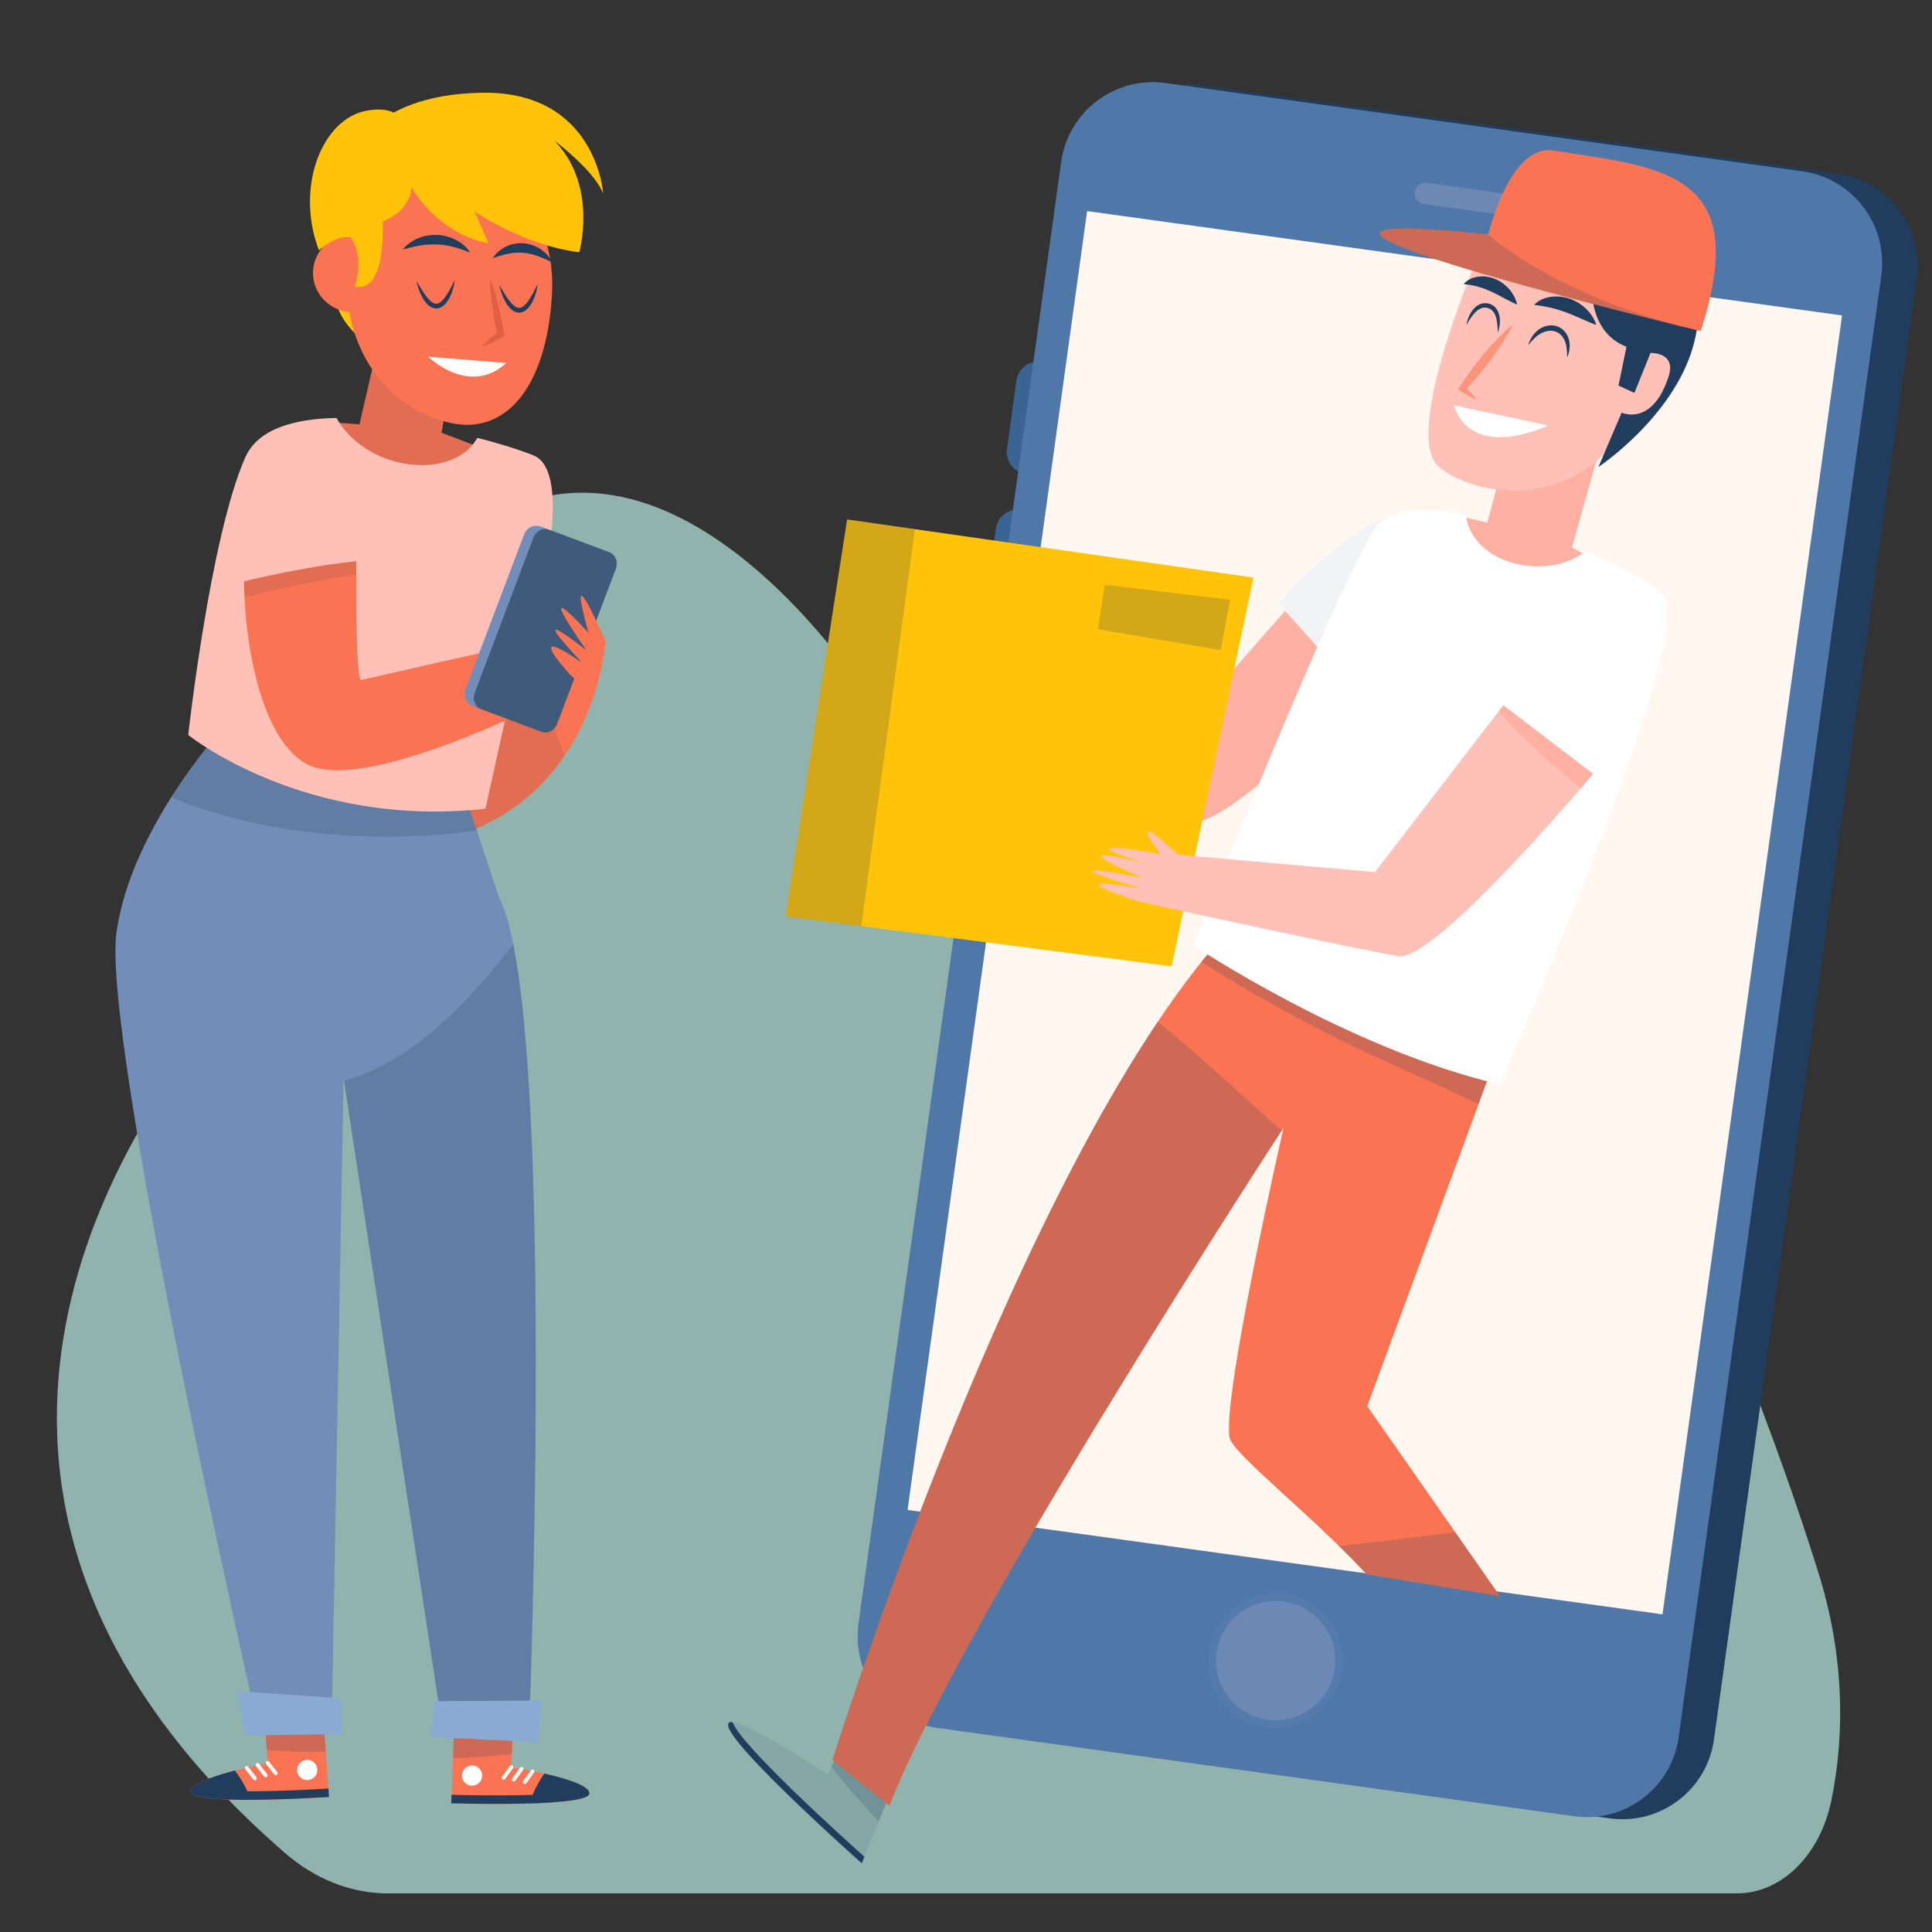<?xml version="1.0" encoding="utf-8"?>
<!-- Generator: Adobe Illustrator 24.1.2, SVG Export Plug-In . SVG Version: 6.00 Build 0)  -->
<svg version="1.1" id="Слой_1" xmlns="http://www.w3.org/2000/svg" xmlns:xlink="http://www.w3.org/1999/xlink" x="0px" y="0px"
	 viewBox="0 0 400 400" style="enable-background:new 0 0 400 400;" xml:space="preserve">
<rect x="0" y="0" width="400" height="400" fill="#333333" stroke="none"/>
<style type="text/css">
	.st0{opacity:0.7;fill:#B9EAE2;}
	.st1{fill:#213D5D;}
	.st2{fill:#3A6592;}
	.st3{fill:#4F78A8;}
	.st4{fill:#FFF7F0;}
	.st5{opacity:0.8;fill:#728DB7;}
	.st6{opacity:0.8;fill:#728DB7;stroke:#4F78A8;stroke-width:3.239;stroke-miterlimit:10;}
	.st7{opacity:0.1;fill:#213D5D;}
	.st8{opacity:0.2;fill:#213D5D;}
	.st9{fill:#FA7454;}
	.st10{fill:#FFC1B7;}
	.st11{opacity:0.2;fill:#FA7454;}
	.st12{opacity:0.6;}
	.st13{fill:#FFFFFF;}
	.st14{opacity:0.06;fill:#213D5D;}
	.st15{fill:#FFC309;}
	.st16{opacity:0.1;fill:#0F2941;}
	.st17{opacity:0.8;}
	.st18{fill:#DB5A3F;}
	.st19{fill:none;stroke:#FFFFFF;stroke-width:0.781;stroke-linecap:round;stroke-miterlimit:10;}
	.st20{fill:#728DB7;}
	.st21{fill:#89AAD3;}
	.st22{opacity:0.5;fill:#0F2941;}
</style>
<path class="st0" d="M58.83,383.49c0.03,0.03,0.07,0.06,0.1,0.09c6.3,5.48,13.73,8.42,21.35,8.42h279.37
	c9.14,0,17.16-7.86,19.5-19.17c2.99-14.44,2.51-30.72-2.67-47.24c-19.45-62.1-30.05-60.23-12.73-102.89
	c17.32-42.67-21.67-173.65-83.58-79.89s-71.26,43.06-100.98,0.57c-16.09-23.01-61.33-74.13-102.57-10.87
	c-26.1,40.03-15.39,57.91-33.68,80.71C24.67,236.01-24.65,310.88,58.83,383.49z"/>
<g>
	<g>
		<g>
			<path class="st1" d="M396.82,57.52c1.45-10.48-5.86-20.15-16.34-21.6L248.61,17.63c-10.48-1.45-20.15,5.86-21.6,16.34l-1.31,9.47
				c-1.79,0.42-3.23,1.88-3.5,3.81l-0.9,6.47c-0.27,1.93,0.72,3.73,2.33,4.62l-2.37,17.09c-1.79,0.42-3.23,1.88-3.5,3.81
				l-1.96,14.17c-0.27,1.93,0.72,3.73,2.33,4.62l-1.11,8.03c-1.79,0.42-3.23,1.88-3.5,3.81l-1.96,14.17
				c-0.27,1.93,0.72,3.73,2.33,4.62l-28.83,207.93c-1.45,10.48,5.86,20.15,16.34,21.6l131.86,18.28
				c10.48,1.45,20.15-5.86,21.6-16.34L396.82,57.52z"/>
			<g>
				<path class="st2" d="M217.54,94.22c-0.35,2.5-2.66,4.25-5.16,3.9l0,0c-2.5-0.35-4.25-2.66-3.9-5.16l1.96-14.17
					c0.35-2.5,2.66-4.25,5.16-3.9l0,0c2.5,0.35,4.25,2.66,3.9,5.16L217.54,94.22z"/>
				<path class="st2" d="M213.29,124.86c-0.35,2.5-2.66,4.25-5.16,3.9l0,0c-2.5-0.35-4.25-2.66-3.9-5.16l1.96-14.17
					c0.35-2.5,2.66-4.25,5.16-3.9l0,0c2.5,0.35,4.25,2.66,3.9,5.16L213.29,124.86z"/>
				<g>
					<path class="st3" d="M347.54,359.69c-1.45,10.48-11.13,17.8-21.6,16.34l-131.86-18.28c-10.48-1.45-17.8-11.13-16.34-21.6
						l41.96-302.62c1.45-10.48,11.13-17.8,21.6-16.34l131.86,18.28c10.48,1.45,17.8,11.13,16.34,21.6L347.54,359.69z"/>
				</g>
				
					<rect x="148.97" y="110.31" transform="matrix(0.137 -0.991 0.991 0.137 58.175 445.138)" class="st4" width="271.36" height="157.72"/>
			</g>
			<path class="st5" d="M319.12,43.38c-0.17,1.21-1.28,2.05-2.49,1.88l-21.83-3.03c-1.21-0.17-2.05-1.28-1.88-2.49l0,0
				c0.17-1.21,1.28-2.05,2.49-1.88l21.83,3.03C318.44,41.06,319.28,42.17,319.12,43.38L319.12,43.38z"/>
			<path class="st6" d="M277.94,345.74c-1.06,7.64-8.11,12.97-15.74,11.91c-7.64-1.06-12.97-8.11-11.91-15.74
				c1.06-7.64,8.11-12.97,15.74-11.91C273.66,331.05,279,338.1,277.94,345.74z"/>
		</g>
	</g>
</g>
<g>
	<g>
		<g>
			<path class="st7" d="M185.11,369.3l-6.69,16.48c0,0-57.27-50.82-7.04-18.43l5.63-11.79L185.11,369.3z"/>
			<path class="st8" d="M181.92,377.14l3.18-7.84l-8.1-13.75l-4.89,10.25C174.42,368.82,181.03,376.32,181.92,377.14z"/>
			<g>
				<path class="st1" d="M151.66,356.55c-6.84-0.59,26.76,29.22,26.76,29.22l0.55-1.35C176.42,382.15,153.55,361.66,151.66,356.55z"
					/>
			</g>
		</g>
		<g>
			<path class="st9" d="M254.57,297.61c0.61,3.36,16.95,15.97,28.39,28.35l27.59,4.51l-27.47-39.34l26.22-71.18l-55.89-26.33
				c-42.71,47.64-81.05,170.79-81.05,170.79l11.8,9.46c14.54-37.66,81.58-140.36,81.58-140.36S253.03,289.08,254.57,297.61z"/>
			<path class="st8" d="M277.22,320.09c1.98,1.94,3.91,3.9,5.73,5.87l27.59,4.51l-9.23-13.23
				C293.29,318.24,285.26,319.21,277.22,320.09z"/>
			<path class="st8" d="M262.49,231.53c-7.56-6.71-14.92-13.67-22.8-20c-36.87,55-67.35,152.87-67.35,152.87l11.8,9.46
				c13.93-36.08,76.04-131.84,81.22-139.81C264.41,233.21,263.45,232.38,262.49,231.53z"/>
			<path class="st8" d="M277.58,215.36c6.59,3.26,13.32,6.16,20,9.22c2.87,1.31,5.67,2.73,8.52,4.04l3.2-8.68l-55.89-26.33
				c-1.57,1.75-3.13,3.62-4.69,5.56C258.05,205.06,267.68,210.47,277.58,215.36z"/>
		</g>
	</g>
	<g>
		<g>
			<path class="st10" d="M313.61,87.06l-5.68,21.15l-6.76-1.58c0,0-0.4,12.24,14.95,15.01c15.35,2.77,16.03-4.47,16.03-4.47
				l-6.68-3.85l8.21-29.24L313.61,87.06z"/>
			<path class="st11" d="M313.61,87.06l-5.68,21.15l-6.76-1.58c0,0-0.4,12.24,14.95,15.01c15.35,2.77,16.03-4.47,16.03-4.47
				l-6.68-3.85l8.21-29.24L313.61,87.06z"/>
		</g>
		<g>
			<g>
				<path class="st10" d="M335.05,76.94c-1.94,4.9-1.29,9.76,1.45,10.85c2.74,1.09,6.54-2.01,8.49-6.91
					c1.94-4.9,1.29-9.76-1.45-10.85C340.79,68.94,336.99,72.04,335.05,76.94z"/>
				<path class="st10" d="M307.95,48.43c0,0-18.49,41.36-9.93,48.33c8.56,6.97,31.76,9.12,40.57-13.04
					c11.33-28.51,5.14-29.52,5.14-29.52L307.95,48.43z"/>
				<path class="st1" d="M330.42,51.81c0,0-4.41,15.75,6.32,20l-1.65,8.03l3.3,1.5l3.33-8.26c0,0,5.4-0.24,3.75,4.86
					c-3.41,10.48-9.72,7.49-9.72,7.49l-4.83,11.27c0,0,16.81-11.16,20.11-26.95c3.3-15.78-1.76-14.55-1.76-14.55L330.42,51.81z"/>
			</g>
			<g>
				<path class="st9" d="M352.11,68.55c0,0-113.27-27.23-43.96-20.01c0,0,4.36-18.78,13.47-17.37
					C344.36,34.7,362.85,35.59,352.11,68.55z"/>
				<g>
					<path class="st8" d="M308.15,48.54c-69.31-7.22,43.96,20.01,43.96,20.01c0-0.01,0.01-0.01,0.01-0.02
						c-0.1-0.02-0.2-0.04-0.31-0.06C321.95,61.45,308.15,48.54,308.15,48.54z"/>
				</g>
			</g>
		</g>
		<g>
			<g class="st12">
				<path class="st9" d="M313.21,67.21c-1.25,2.6-2.83,4.93-4.49,7.2c-0.84,1.13-1.71,2.23-2.62,3.3c-0.91,1.07-1.85,2.12-2.84,3.13
					l-0.11-0.92c0.96,0.94,1.9,1.91,2.77,2.98c-1.25-0.57-2.41-1.25-3.56-1.95l-0.5-0.3l0.39-0.61c0.76-1.19,1.56-2.35,2.39-3.49
					c0.83-1.13,1.71-2.23,2.61-3.31C309.07,71.1,310.98,69.02,313.21,67.21z"/>
			</g>
			<g>
				<path class="st1" d="M316.39,71.49c0.33-1.16,0.98-2.29,1.99-3.11c0.99-0.82,2.43-1.25,3.8-0.89c1.37,0.38,2.38,1.6,2.66,2.87
					c0.32,1.28,0.08,2.56-0.39,3.68c0.01-1.22-0.05-2.39-0.45-3.4c-0.4-1-1.16-1.79-2.13-2.05c-0.96-0.27-2.05-0.03-2.99,0.53
					C317.93,69.67,317.14,70.53,316.39,71.49z"/>
			</g>
			<g>
				<path class="st1" d="M303.63,67.27c0.15-1.1,0.58-2.18,1.29-3.1c0.36-0.46,0.82-0.87,1.39-1.15c0.58-0.27,1.28-0.32,1.9-0.17
					c0.6,0.16,1.2,0.52,1.58,1.04c0.38,0.52,0.59,1.1,0.68,1.68c0.18,1.16,0,2.29-0.38,3.34c-0.01-1.1-0.06-2.19-0.34-3.18
					c-0.28-0.98-0.87-1.77-1.79-1.97c-0.87-0.26-1.78,0.17-2.5,0.89C304.74,65.38,304.15,66.3,303.63,67.27z"/>
			</g>
			<g>
				<path class="st1" d="M317.62,63.13c0.91-1.01,2.23-1.5,3.55-1.69c1.33-0.18,2.7,0.01,3.96,0.45c1.25,0.47,2.39,1.19,3.31,2.1
					c0.47,0.45,0.85,0.98,1.23,1.5c0.32,0.57,0.63,1.14,0.83,1.77c-0.67-0.18-1.21-0.45-1.77-0.69c-0.57-0.21-1.08-0.48-1.6-0.7
					c-1.03-0.46-2.01-0.86-3-1.24c-0.99-0.35-1.98-0.66-3.03-0.91C320.04,63.48,318.94,63.28,317.62,63.13z"/>
			</g>
			<g>
				<path class="st1" d="M303.04,58.83c0.76-0.96,1.96-1.43,3.17-1.57c1.22-0.14,2.46,0.11,3.56,0.6c1.12,0.48,2.04,1.26,2.8,2.12
					c0.37,0.45,0.68,0.94,0.96,1.43c0.23,0.54,0.46,1.06,0.59,1.65c-0.59-0.2-1.06-0.47-1.54-0.72c-0.49-0.22-0.94-0.48-1.38-0.72
					c-0.89-0.45-1.71-0.93-2.55-1.29c-0.84-0.37-1.66-0.7-2.57-0.95C305.18,59.13,304.22,58.92,303.04,58.83z"/>
			</g>
			<path class="st13" d="M301.02,83.92l19.48,4.17C320.5,88.09,304.92,95.7,301.02,83.92z"/>
		</g>
	</g>
	<g>
		<g>
			<path class="st10" d="M272.02,119.73l17.61,15.44c0,0-35.12,36.62-42.71,34.95c-7.59-1.67-52.78-14.85-52.78-14.85
				s-18.87-7.36,0.72-2.66c0,0-22.89-8.22,0.23-2.26c0,0-19.55-9.71,1.63-2.57c0,0-19.78-7.45,2.48-2.03c0,0-7.54-11.24,3.61,0.36
				l40.41,6.32L272.02,119.73z"/>
			<path class="st11" d="M272.02,119.73l17.61,15.44c0,0-35.12,36.62-42.71,34.95c-7.59-1.67-52.78-14.85-52.78-14.85
				s-18.87-7.36,0.72-2.66c0,0-22.89-8.22,0.23-2.26c0,0-19.55-9.71,1.63-2.57c0,0-19.78-7.45,2.48-2.03c0,0-7.54-11.24,3.61,0.36
				l40.41,6.32L272.02,119.73z"/>
			<path class="st13" d="M274.78,136.19l-10.08-11.22c0,0,16.51-18.99,26.48-18.66C301.17,106.63,274.78,136.19,274.78,136.19z"/>
			<path class="st14" d="M274.78,136.19l-10.08-11.22c0,0,16.51-18.99,26.48-18.66C301.17,106.63,274.78,136.19,274.78,136.19z"/>
		</g>
		<g>
			<path class="st13" d="M344.22,123.01c-2.5-2.37-8.6-5.73-16-8.85c-7.91,6.24-23.51,2.79-24.75-7.65
				c-8.67-1.53-16.01-1.19-18.72,2.77c-7.62,11.1-37.76,86.39-37.76,86.39s31.99,21.47,63.53,28.85
				C310.51,224.52,352.15,130.53,344.22,123.01z"/>
		</g>
	</g>
	<g>
		<g>
			<polygon class="st15" points="175.39,107.55 259.52,119.58 242.57,200.07 162.64,189.72 			"/>
			<polygon class="st8" points="189.43,109.55 175.39,107.55 162.64,189.72 178.32,191.75 			"/>
			<polygon class="st8" points="228.73,121.05 254.69,124.18 252.75,134.59 227.32,130.29 			"/>
		</g>
		<g>
			<path class="st10" d="M311.24,146l18.61,14.22c0,0-32.59,38.89-40.27,37.74c-7.68-1.16-53.66-11.27-53.66-11.27
				s-19.32-6.07,0.54-2.71c0,0-23.39-6.66,0.07-2.27c0,0-20.16-8.37,1.45-2.68c0,0-20.23-6.1,2.34-2.19c0,0-8.28-10.71,3.63,0.12
				l40.74,3.59L311.24,146z"/>
			<path class="st11" d="M327.31,163.19c1.59-1.85,2.53-2.97,2.53-2.97L311.24,146l-0.98,1.28
				C315.45,153.13,321.24,158.33,327.31,163.19z"/>
		</g>
	</g>
</g>
<g>
	<g>
		<g>
			<polygon class="st9" points="93.55,76.93 91.42,89.59 101.05,93.27 86.61,103.56 63.47,92.73 66.94,87.32 74.43,87.85 
				78.18,71.55 			"/>
			<polygon class="st16" points="93.55,76.93 91.42,89.59 101.05,93.27 86.61,103.56 63.47,92.73 66.94,87.32 74.43,87.85 
				78.18,71.55 			"/>
		</g>
		<g>
			<path class="st15" d="M70.57,60.07c0,0-3.72,3.1,4.75,10.74C80.08,75.11,70.57,60.07,70.57,60.07z"/>
			<path class="st9" d="M81.06,58.12c-0.84,4.37-5.13,7.22-9.58,6.36c-4.45-0.86-7.38-5.09-6.54-9.46c0.84-4.37,5.13-7.22,9.58-6.36
				C78.98,49.51,81.9,53.75,81.06,58.12z"/>
			<path class="st9" d="M102.72,36.13c0,0,12.66,6.96,11.55,25.06c-1.22,19.76-10.15,29.32-21.8,26.18
				c-19.65-5.3-24.02-27.75-18.34-39.24C79.81,36.62,84.88,27.41,102.72,36.13z"/>
			<path class="st15" d="M72.64,49.13c0,0,2.89,3.72,0.83,10.12c0,0,6.19,2.68,5.78-13.42c0,0,5.37-1.65,5.99-7.02
				c0,0,5.16,9.5,15.9,11.56l-2.89-6.61c0,0,10.12,7.02,21.68,8.47c0,0,5.37-19-10.94-27.25c0,0,13.01,8.26,15.9,15.07
				c0,0-1.45-21.27-25.19-20.85C75.94,19.6,72.02,33.44,72.02,33.44l12.59-4.34c0,0,0.62-7.85-8.67-6.19
				c-9.29,1.65-14.87,15.9-9.91,28.91C66.03,51.81,69.74,48.51,72.64,49.13z"/>
		</g>
		<g>
			<g class="st17">
				<path class="st18" d="M101.49,57.79c0.38,0.91,0.69,1.84,0.97,2.78c0.28,0.93,0.54,1.87,0.76,2.82
					c0.24,0.94,0.43,1.89,0.62,2.84c0.17,0.95,0.36,1.91,0.49,2.87l0.06,0.48l-0.36,0.21c-0.7,0.4-1.42,0.78-2.15,1.13
					c-0.73,0.35-1.49,0.67-2.28,0.93c0.57-0.61,1.17-1.17,1.79-1.69c0.62-0.52,1.26-1.02,1.92-1.49l-0.29,0.68
					c-0.24-0.94-0.41-1.9-0.61-2.85c-0.17-0.96-0.35-1.91-0.47-2.87c-0.15-0.96-0.25-1.93-0.33-2.9
					C101.53,59.76,101.48,58.78,101.49,57.79z"/>
			</g>
			<path class="st13" d="M104.84,75.15l-16.17-1.28C88.67,73.87,97.11,82.18,104.84,75.15z"/>
			<g>
				<path class="st1" d="M94.17,57.91c-0.13,1.18-0.44,2.33-0.95,3.42c-0.25,0.55-0.57,1.08-1,1.56c-0.43,0.46-1.02,0.94-1.81,0.98
					c-0.79,0.02-1.44-0.39-1.89-0.84c-0.45-0.46-0.82-0.96-1.09-1.5c-0.58-1.06-0.96-2.18-1.21-3.34c0.63,1,1.2,2.01,1.86,2.93
					c0.33,0.45,0.68,0.89,1.08,1.22c0.39,0.35,0.82,0.57,1.21,0.54c0.4,0.01,0.82-0.28,1.18-0.64c0.38-0.36,0.69-0.82,1-1.29
					C93.15,60.01,93.66,58.96,94.17,57.91z"/>
			</g>
			<g>
				<path class="st1" d="M111.33,58.77c-0.13,1.18-0.44,2.33-0.95,3.42c-0.25,0.55-0.57,1.08-1,1.56c-0.43,0.46-1.02,0.94-1.81,0.98
					c-0.79,0.02-1.44-0.39-1.89-0.84c-0.45-0.46-0.82-0.96-1.09-1.5c-0.58-1.06-0.96-2.18-1.21-3.34c0.63,1,1.2,2.01,1.86,2.93
					c0.33,0.45,0.68,0.89,1.08,1.22c0.39,0.35,0.82,0.57,1.21,0.54c0.4,0.01,0.82-0.28,1.18-0.64c0.38-0.36,0.69-0.82,1-1.29
					C110.3,60.87,110.81,59.83,111.33,58.77z"/>
			</g>
			<g>
				<path class="st1" d="M97.35,52.29c-2.41-0.96-4.64-1.62-6.93-1.68c-1.13-0.02-2.29,0-3.45,0.23c-0.59,0.06-1.16,0.25-1.77,0.36
					c-0.61,0.13-1.19,0.34-1.86,0.44c0.44-0.48,0.92-0.93,1.45-1.33c0.56-0.34,1.11-0.74,1.74-0.95c1.22-0.55,2.61-0.77,3.97-0.72
					c1.37,0.04,2.71,0.42,3.9,1.04C95.59,50.3,96.65,51.17,97.35,52.29z"/>
			</g>
			<g>
				<path class="st1" d="M114.33,54.33c-2.13-1.06-4.06-1.85-6.06-1.99c-0.99-0.07-1.99-0.05-3.02,0.2
					c-0.53,0.06-1.03,0.26-1.58,0.38c-0.54,0.15-1.06,0.37-1.67,0.5c0.35-0.48,0.75-0.94,1.2-1.35c0.49-0.35,0.96-0.77,1.54-1
					c1.1-0.58,2.42-0.79,3.69-0.7c1.28,0.1,2.51,0.55,3.53,1.24C112.97,52.32,113.84,53.22,114.33,54.33z"/>
			</g>
		</g>
	</g>
	<g>
		<path class="st9" d="M125.35,132.71c0,0-1.44,27.65-26.41,38.72c-5.93,2.63-11.14-31.74-8.46-39.01
			c0.63-1.7,13.73,17.15,14.46,15.58c2.63-5.64,5.5-10.03,5.5-10.03L125.35,132.71z"/>
		<path class="st16" d="M90.48,132.42c0.63-1.7,13.73,17.15,14.46,15.58c2.63-5.64,5.5-10.03,5.5-10.03l1.56-0.55
			c0.51,4.65,1.58,9.26,2.95,13.73c0.49,1.6,1.22,3.37,2,5.22c-3.91,5.77-9.63,11.35-18.01,15.06
			C93.01,174.06,87.8,139.7,90.48,132.42z"/>
	</g>
	<g>
		<g>
			<g>
				<path class="st9" d="M67.05,357.3l1.07,14.74c0,0-28.33,1.88-28.64-1.04c-0.31-2.92,15.99-5.99,15.99-5.99l-0.96-11.18
					L67.05,357.3z"/>
				<path class="st8" d="M67.44,362.66l-0.39-5.35l-12.54-3.48l0.72,8.48C59.31,362.58,63.37,362.79,67.44,362.66z"/>
				<path class="st1" d="M47.27,372.58c0.03,0,0.06,0,0.09,0c0.33,0.01,0.67,0.02,1.01,0.03c0.04,0,0.09,0,0.13,0
					c0.34,0.01,0.68,0.01,1.03,0.02c0.05,0,0.09,0,0.14,0c0.35,0,0.71,0.01,1.06,0.01c0.04,0,0.07,0,0.11,0
					c8,0.02,17.28-0.6,17.28-0.6l-0.13-1.75c-1.45,0.09-9.57,0.59-16.76,0.58c-0.75-1.61-1.68-3.11-2.59-4.31
					c-3.37,0.88-7.02,2.06-8.49,3.28h0c0,0,0,0,0,0c-0.12,0.1-0.22,0.19-0.31,0.29c0,0,0,0,0,0c-0.09,0.09-0.16,0.19-0.22,0.28
					c-0.01,0.02-0.02,0.04-0.03,0.07c-0.04,0.07-0.08,0.15-0.1,0.22c-0.03,0.1-0.04,0.2-0.03,0.29c0.01,0.08,0.04,0.15,0.09,0.22
					c0.01,0.01,0.01,0.02,0.01,0.02c0.05,0.07,0.11,0.13,0.2,0.19c0.01,0.01,0.03,0.02,0.04,0.03c0.08,0.06,0.18,0.11,0.3,0.17
					c0.02,0.01,0.04,0.02,0.06,0.03c0.12,0.05,0.25,0.1,0.4,0.15c0.02,0.01,0.04,0.01,0.07,0.02c0.16,0.05,0.32,0.1,0.5,0.14
					c0.01,0,0.02,0.01,0.03,0.01c0.19,0.04,0.39,0.09,0.6,0.12c0.01,0,0.03,0.01,0.04,0.01c0.21,0.04,0.44,0.07,0.68,0.11
					c0.03,0,0.06,0.01,0.09,0.01c0.23,0.03,0.47,0.06,0.73,0.09c0.04,0,0.08,0.01,0.12,0.01c0.25,0.03,0.52,0.05,0.79,0.07
					c0.04,0,0.08,0.01,0.12,0.01c0.28,0.02,0.57,0.04,0.87,0.06c0.02,0,0.05,0,0.08,0C45.91,372.52,46.58,372.55,47.27,372.58z"/>
				<path class="st13" d="M61.52,366.33c-0.07,1.15,0.81,2.14,1.97,2.21c1.15,0.07,2.14-0.81,2.21-1.97
					c0.07-1.15-0.81-2.14-1.97-2.21C62.58,364.3,61.59,365.18,61.52,366.33z"/>
				<line class="st19" x1="51.08" y1="366.03" x2="52.76" y2="368.19"/>
				<line class="st19" x1="53.32" y1="365.41" x2="55" y2="367.56"/>
				<line class="st19" x1="55.41" y1="364.99" x2="57.1" y2="367.14"/>
			</g>
			<g>
				<path class="st9" d="M93.99,358.58l-0.56,14.77c0,0,28.38,0.91,28.59-2.02c0.21-2.93-16.19-5.44-16.19-5.44l0.57-11.21
					L93.99,358.58z"/>
				<path class="st8" d="M93.78,363.95l0.2-5.36l12.41-3.91l-0.43,8.5C101.91,363.59,97.85,363.94,93.78,363.95z"/>
				<path class="st1" d="M114.28,373.17c-0.03,0-0.06,0-0.09,0.01c-0.33,0.02-0.67,0.04-1.01,0.06c-0.04,0-0.09,0.01-0.13,0.01
					c-0.34,0.02-0.68,0.04-1.03,0.05c-0.05,0-0.09,0-0.14,0.01c-0.35,0.02-0.71,0.03-1.06,0.04c-0.04,0-0.07,0-0.11,0
					c-7.99,0.29-17.29,0-17.29,0l0.07-1.76c1.45,0.04,9.58,0.26,16.77,0.01c0.7-1.64,1.57-3.16,2.44-4.4
					c3.4,0.77,7.08,1.82,8.6,2.99h0c0,0,0,0,0,0c0.12,0.09,0.22,0.18,0.32,0.28c0,0,0,0,0,0c0.09,0.09,0.17,0.18,0.23,0.28
					c0.01,0.02,0.02,0.04,0.03,0.07c0.04,0.07,0.08,0.15,0.1,0.22c0.03,0.1,0.04,0.2,0.04,0.29c-0.01,0.08-0.04,0.15-0.08,0.22
					c0,0.01-0.01,0.02-0.01,0.02c-0.05,0.07-0.11,0.13-0.19,0.2c-0.01,0.01-0.02,0.02-0.04,0.03c-0.08,0.06-0.18,0.12-0.29,0.18
					c-0.02,0.01-0.04,0.02-0.06,0.03c-0.12,0.06-0.25,0.11-0.39,0.16c-0.02,0.01-0.04,0.02-0.06,0.02c-0.15,0.05-0.32,0.11-0.5,0.16
					c-0.01,0-0.02,0.01-0.03,0.01c-0.19,0.05-0.38,0.1-0.6,0.14c-0.01,0-0.03,0.01-0.04,0.01c-0.21,0.05-0.44,0.09-0.67,0.13
					c-0.03,0.01-0.06,0.01-0.09,0.02c-0.23,0.04-0.47,0.08-0.72,0.11c-0.04,0.01-0.08,0.01-0.12,0.02c-0.25,0.04-0.51,0.07-0.79,0.1
					c-0.04,0-0.08,0.01-0.12,0.01c-0.28,0.03-0.57,0.06-0.86,0.09c-0.02,0-0.05,0-0.08,0.01
					C115.64,373.07,114.97,373.12,114.28,373.17z"/>
				<path class="st13" d="M99.82,367.42c0.11,1.15-0.74,2.17-1.89,2.28c-1.15,0.11-2.17-0.74-2.28-1.89
					c-0.11-1.15,0.74-2.17,1.89-2.28C98.7,365.42,99.72,366.26,99.82,367.42z"/>
				<line class="st19" x1="110.25" y1="366.76" x2="108.64" y2="368.97"/>
				<line class="st19" x1="107.99" y1="366.21" x2="106.38" y2="368.42"/>
				<line class="st19" x1="105.88" y1="365.86" x2="104.27" y2="368.08"/>
			</g>
		</g>
		<g>
			<path class="st20" d="M47.8,148.89c0,0-20.51,21.52-23.68,44.14c-3.17,22.62,29.26,164.25,29.26,164.25l15.3-0.36l2.46-133.78
				l20.62,135.73l17.75,0.55c0,0,5.88-151.03-6.23-173.71c-6.05-18.36-10.97-32.97-10.97-32.97L47.8,148.89z"/>
			<path class="st8" d="M88.07,172.99c3.53-0.2,7.11-0.5,10.63-1.09c-3.77-11.36-6.4-19.15-6.4-19.15l-44.5-3.85
				c0,0-6.22,6.53-12.34,16.18C51.79,171.84,70.67,173.97,88.07,172.99z"/>
			<path class="st8" d="M106.27,195.52c-9.32,12.02-20.8,24.24-35.04,28.26l20.52,135.09l17.75,0.55
				C109.49,359.42,114.3,235.95,106.27,195.52z"/>
			<polygon class="st21" points="50.83,359.27 70.67,359.06 70.48,351.61 49.05,350.13 			"/>
			<polygon class="st21" points="111.52,360.72 89.24,359.63 89.9,352.21 112.2,352.07 			"/>
		</g>
	</g>
	<g>
		<g>
			<path class="st10" d="M50.78,94.7c2.6-5.88,10.05-8,18.89-8.17c2.49,4.47,7.11,7.74,12.44,9.1c6.17,1.58,13.6,0.55,16.72-4.98
				c5.5,1.42,9.82,2.86,11.74,3.69c7.58,3.28,1.69,26.77,1.69,26.77c15.52,21.22-7.44,26.84-7.44,26.84l-4.32,19.49
				c-37.58,4.13-61.53-15.28-61.53-15.28S43.52,111.08,50.78,94.7z"/>
		</g>
		<g>
			<g>
				<path class="st9" d="M122.63,131.47c-2.1-1.61-46.65,9.16-47.88,9.32c-1.02,0.14-1.02-18.23-0.99-24.59
					c-7.19,0.72-16.26,2.48-23.21,4.15c-0.05,11.15,3.06,32.69,13.09,37.9c13.51,7.02,59.75-18.21,59.75-18.21
					S124.73,133.08,122.63,131.47z"/>
				<path class="st16" d="M73.75,118.92c0-1.04,0-1.97,0.01-2.72c-7.19,0.72-16.26,2.48-23.21,4.15c0,0.99,0.02,2.07,0.07,3.21
					C58.26,121.75,65.97,120.17,73.75,118.92z"/>
			</g>
			<g>
				<g>
					<path class="st20" d="M115.34,149.84c-0.52,1.4-2.08,2.11-3.48,1.58l-13.92-5.21c-1.4-0.52-2.11-2.08-1.58-3.48l12.16-32.11
						c0.52-1.4,2.08-2.11,3.48-1.58l13.92,5.21c1.4,0.52,2.11,2.08,1.58,3.48L115.34,149.84z"/>
					<path class="st22" d="M115.36,149.84c-0.52,1.4-1.97,2.15-3.22,1.68l-12.52-4.69c-1.26-0.47-1.85-1.99-1.33-3.38l12.15-32.12
						c0.52-1.4,1.97-2.15,3.22-1.68l12.53,4.69c1.26,0.47,1.85,1.99,1.33,3.38L115.36,149.84z"/>
				</g>
				<path class="st9" d="M125.35,132.71c0,0-8.6-19.85-3.5-1.69c0,0-12.47-13.74-0.37,3.71c0,0-13.98-11.28-0.84,2.59
					c0,0-12.4-8.88-3.1,1.81C124.41,147.01,125.35,132.71,125.35,132.71z"/>
			</g>
		</g>
	</g>
</g>
</svg>
